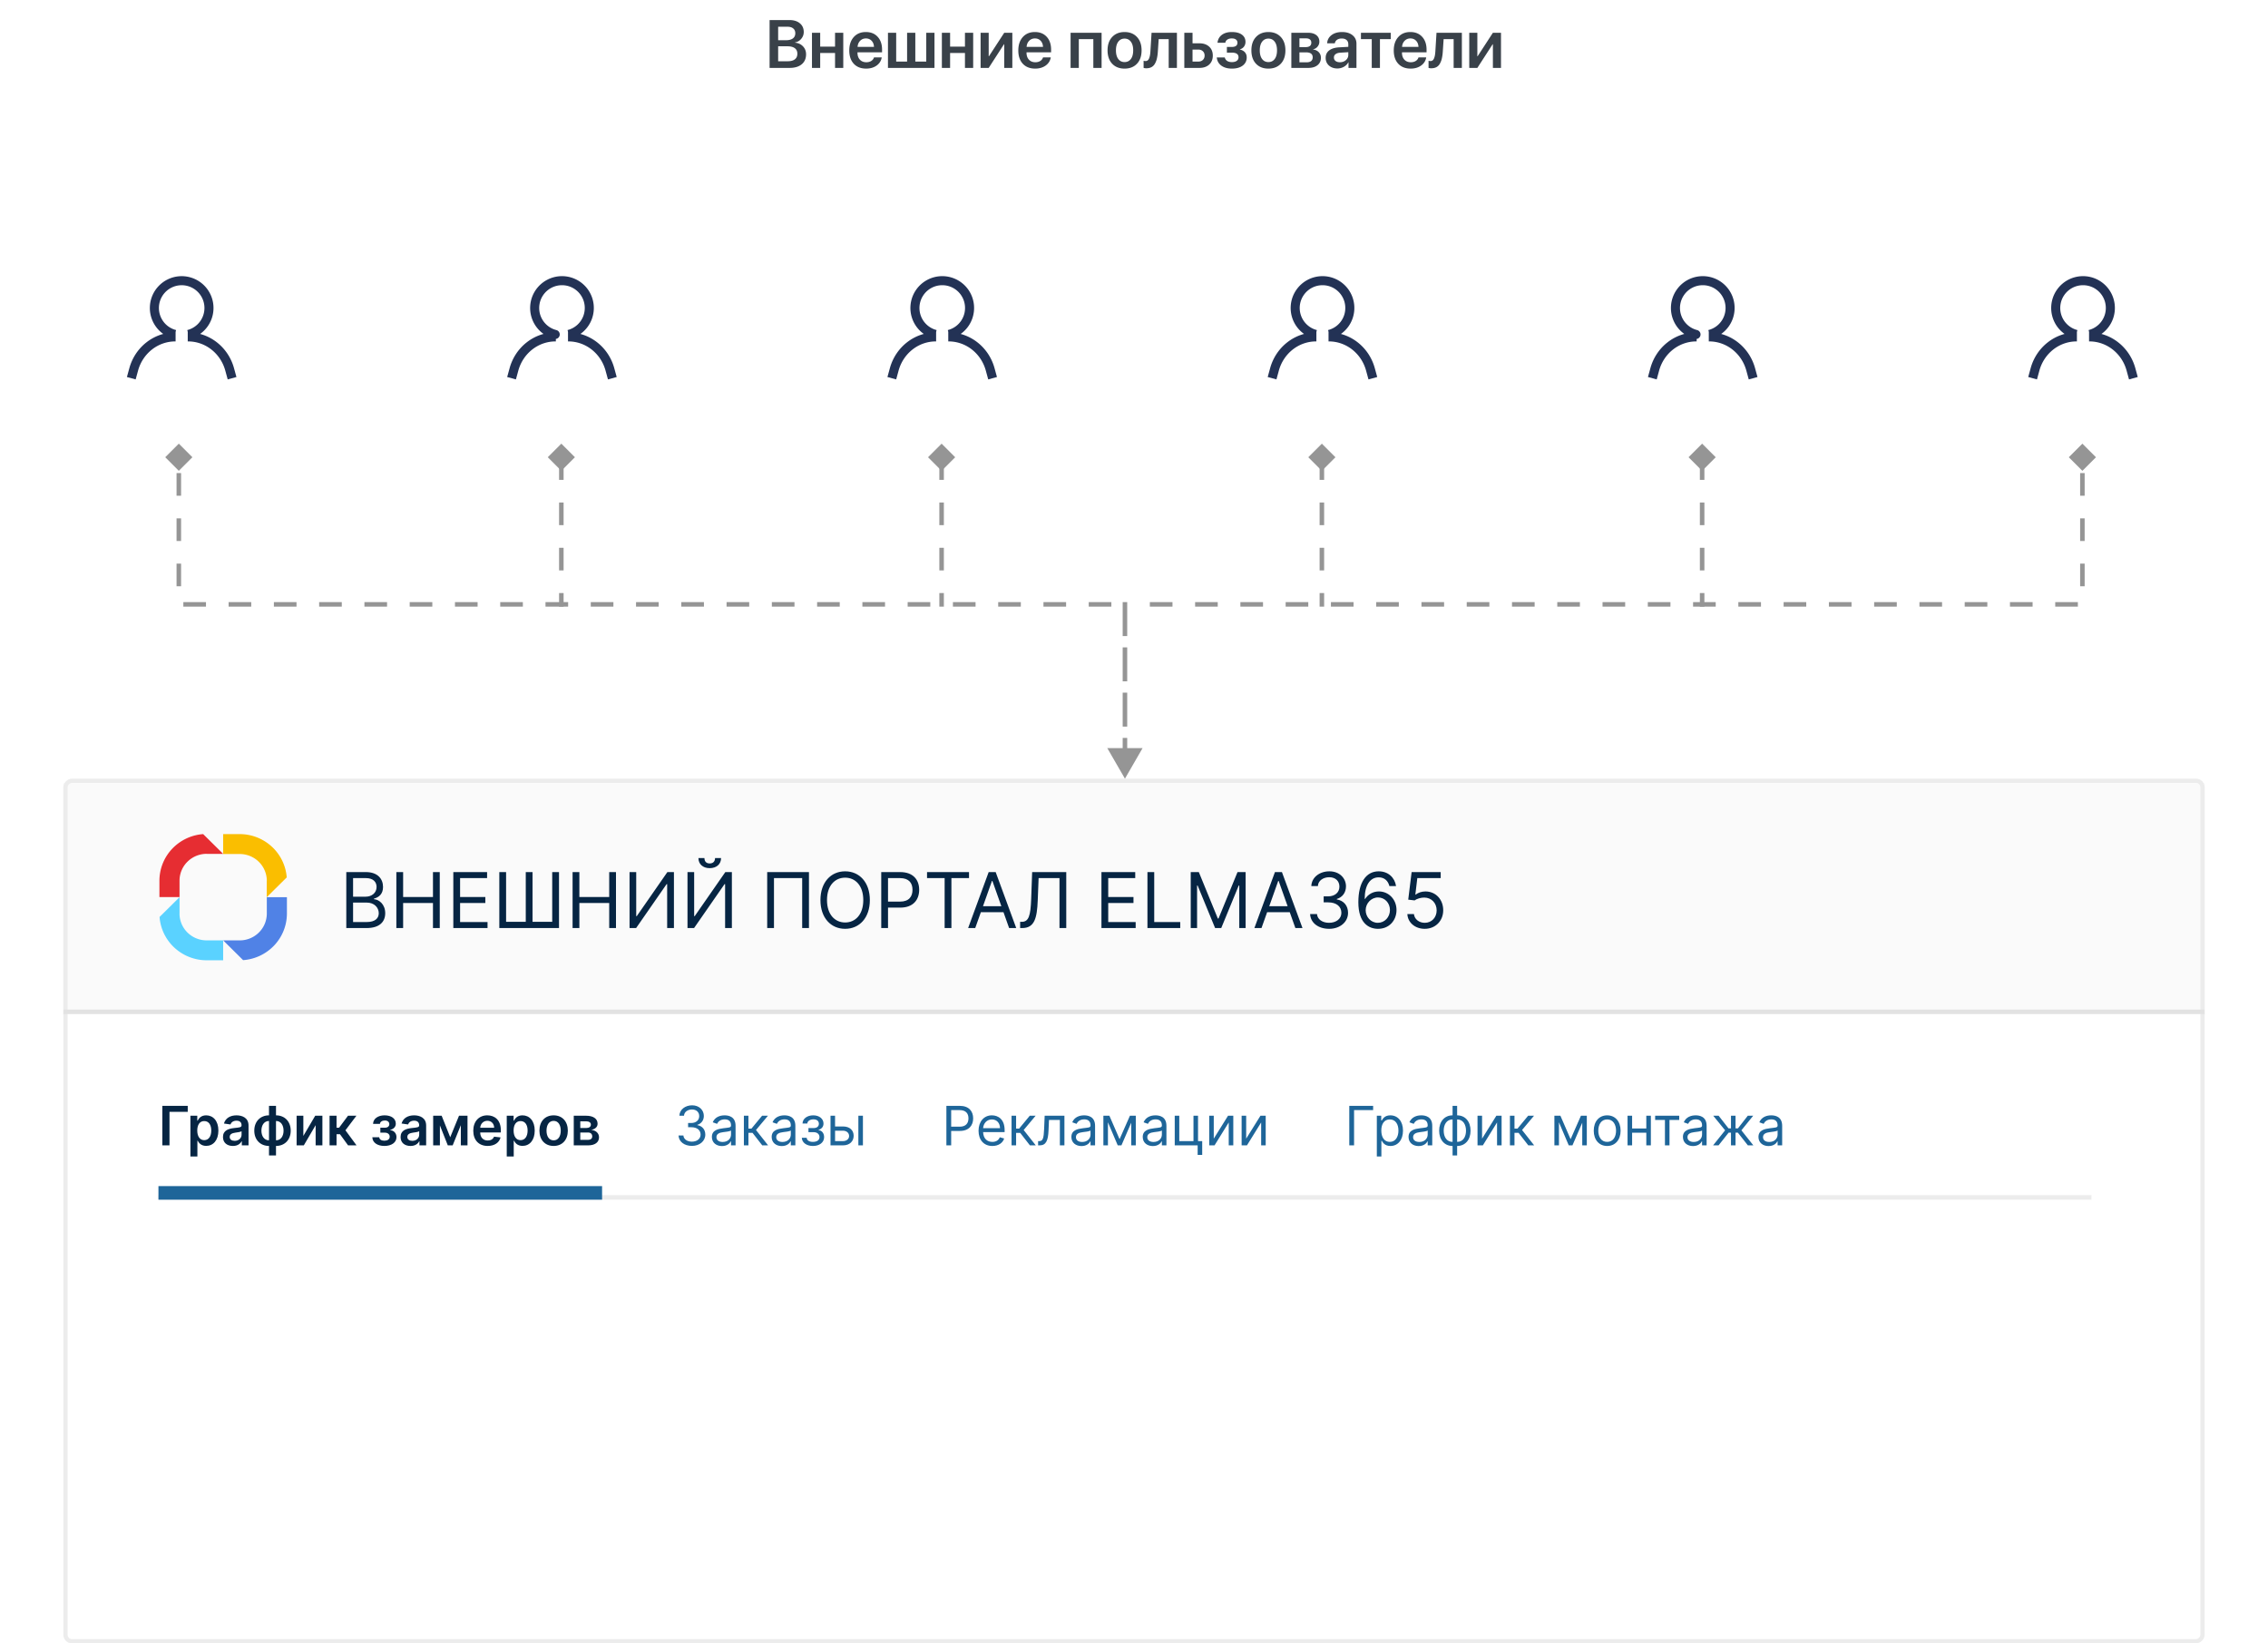 <svg width="501" height="363" fill="none" xmlns="http://www.w3.org/2000/svg"><path d="M39.5 94.5v39h209v32m0 2.5v-34.5H460v-39" stroke="#959595" stroke-dasharray="5 5"/><path d="M174.435 15h-4.432V4.431h4.388c.962 0 1.728.24 2.299.718.572.478.857 1.118.857 1.919 0 .566-.185 1.07-.556 1.509-.371.44-.828.703-1.37.79v.06c.723.068 1.309.339 1.758.812.454.474.681 1.06.681 1.758 0 .933-.322 1.668-.967 2.205-.644.532-1.531.798-2.658.798zm-2.542-9.097v2.981h1.729c.659 0 1.167-.132 1.523-.395.356-.269.535-.65.535-1.143 0-.459-.154-.813-.462-1.062-.302-.254-.737-.38-1.303-.38h-2.022zm0 7.625h2.109c.694 0 1.221-.142 1.582-.425.367-.283.55-.696.55-1.238 0-.537-.188-.945-.564-1.223-.371-.278-.921-.417-1.648-.417h-2.029v3.303zM184.461 15v-3.296h-3.281V15h-1.816V7.236h1.816v3.062h3.281V7.236h1.817V15h-1.817zm6.812-6.511c-.508 0-.933.176-1.274.527-.337.347-.525.794-.564 1.34h3.625c-.019-.551-.193-1-.52-1.347s-.749-.52-1.267-.52zm1.794 4.19h1.707c-.117.736-.491 1.335-1.121 1.794-.63.454-1.401.68-2.314.68-1.162 0-2.075-.356-2.739-1.069-.664-.717-.996-1.696-.996-2.936 0-1.231.329-2.217.988-2.96.664-.742 1.555-1.113 2.674-1.113 1.098 0 1.97.354 2.614 1.062.645.703.967 1.646.967 2.827v.594h-5.427v.11c0 .625.176 1.127.527 1.508.357.381.833.572 1.428.572.42 0 .782-.096 1.084-.286a1.37 1.37 0 0 0 .608-.784zM196.151 15V7.236h1.816v6.358h2.41V7.236h1.816v6.358h2.417V7.236h1.817V15h-10.276zm17.007 0v-3.296h-3.282V15h-1.816V7.236h1.816v3.062h3.282V7.236h1.816V15h-1.816zm5.244 0h-1.787V7.236h1.787v5.186h.058l3.377-5.186h1.787V15h-1.787V9.778h-.059L218.402 15zm10.21-6.511c-.508 0-.933.176-1.275.527-.337.347-.525.794-.564 1.34h3.626c-.02-.551-.193-1-.52-1.347s-.75-.52-1.267-.52zm1.794 4.19h1.707c-.117.736-.491 1.335-1.121 1.794-.63.454-1.401.68-2.314.68-1.162 0-2.075-.356-2.74-1.069-.664-.717-.996-1.696-.996-2.936 0-1.231.33-2.217.989-2.96.664-.742 1.555-1.113 2.673-1.113 1.099 0 1.971.354 2.615 1.062.645.703.967 1.646.967 2.827v.594h-5.427v.11c0 .625.176 1.127.527 1.508.357.381.833.572 1.428.572.42 0 .782-.096 1.084-.286a1.37 1.37 0 0 0 .608-.784zM241.517 15V8.643h-3.208V15h-1.816V7.236h6.848V15h-1.824zm9.639-.923c-.679.718-1.592 1.077-2.739 1.077-1.148 0-2.061-.36-2.74-1.077-.678-.723-1.018-1.709-1.018-2.959 0-1.245.342-2.229 1.026-2.952.683-.727 1.594-1.09 2.732-1.09 1.142 0 2.053.363 2.731 1.09.684.723 1.026 1.707 1.026 2.952 0 1.25-.34 2.236-1.018 2.96zm-4.131-1.047c.342.454.806.68 1.392.68.585 0 1.049-.226 1.391-.68.342-.454.513-1.091.513-1.912 0-.815-.171-1.45-.513-1.904-.342-.46-.806-.689-1.391-.689-.582 0-1.045.23-1.392.689-.342.454-.513 1.089-.513 1.904 0 .82.171 1.458.513 1.912zm8.745-1.648a9.561 9.561 0 0 1-.212 1.538 4.1 4.1 0 0 1-.44 1.15 1.9 1.9 0 0 1-.762.761c-.317.167-.698.25-1.142.25-.244 0-.442-.03-.593-.088v-1.568c.131.04.275.059.432.059a.754.754 0 0 0 .476-.154c.132-.107.237-.261.315-.461.083-.205.146-.435.19-.689a7.86 7.86 0 0 0 .095-.893l.249-4.05h5.603V15h-1.816V8.643h-2.212l-.183 2.739zm8.928-.432h-1.267v2.65h1.267c.425 0 .764-.122 1.018-.366s.381-.564.381-.96c0-.4-.129-.72-.388-.96-.254-.243-.591-.365-1.011-.365zM261.615 15V7.236h1.816v2.33h1.502c.908 0 1.63.246 2.168.74.537.488.805 1.147.805 1.977 0 .83-.268 1.491-.805 1.985-.538.488-1.26.732-2.168.732h-3.318zm10.51.154c-.957 0-1.736-.22-2.336-.66-.596-.439-.931-1.04-1.004-1.801h1.773a1.2 1.2 0 0 0 .52.762c.273.175.622.263 1.047.263.459 0 .818-.095 1.077-.285a.927.927 0 0 0 .388-.777c0-.683-.488-1.025-1.465-1.025h-1.106v-1.26h1.069c.84 0 1.26-.312 1.26-.937a.842.842 0 0 0-.315-.689c-.21-.17-.52-.256-.93-.256-.4 0-.728.085-.981.256a.997.997 0 0 0-.447.696h-1.729c.078-.732.396-1.309.952-1.729.562-.424 1.297-.637 2.205-.637.967 0 1.711.196 2.234.586.527.386.791.916.791 1.59 0 .395-.11.742-.33 1.04a1.557 1.557 0 0 1-.886.593v.058c.484.118.852.328 1.106.63.254.303.381.674.381 1.114 0 .752-.295 1.352-.886 1.801-.591.445-1.387.667-2.388.667zm10.803-1.077c-.678.718-1.592 1.077-2.739 1.077-1.147 0-2.061-.36-2.739-1.077-.679-.723-1.018-1.709-1.018-2.959 0-1.245.341-2.229 1.025-2.952.684-.727 1.594-1.09 2.732-1.09 1.143 0 2.053.363 2.732 1.09.683.723 1.025 1.707 1.025 2.952 0 1.25-.339 2.236-1.018 2.96zm-4.131-1.047c.342.454.806.68 1.392.68.586 0 1.05-.226 1.392-.68.341-.454.512-1.091.512-1.912 0-.815-.171-1.45-.512-1.904-.342-.46-.806-.689-1.392-.689-.581 0-1.045.23-1.392.689-.341.454-.512 1.089-.512 1.904 0 .82.171 1.458.512 1.912zm9.72-4.556h-1.473v1.934h1.333c.86 0 1.29-.327 1.29-.982 0-.302-.101-.537-.301-.703-.195-.166-.478-.249-.849-.249zm-.03 3.09h-1.443v2.198h1.59c.434 0 .766-.093.996-.278.229-.19.344-.464.344-.82 0-.733-.495-1.1-1.487-1.1zM285.257 15V7.236h3.684c.782 0 1.394.176 1.839.528.444.346.666.827.666 1.443 0 .405-.132.769-.395 1.09a1.57 1.57 0 0 1-.967.58v.058c.513.068.925.269 1.238.6.312.333.469.74.469 1.224 0 .688-.252 1.235-.755 1.64-.498.4-1.177.601-2.036.601h-3.743zm10.723-1.252c.522 0 .962-.154 1.318-.462.362-.312.542-.7.542-1.164v-.594l-1.794.11c-.44.03-.781.14-1.025.33a.887.887 0 0 0-.359.74c0 .317.119.57.359.761.244.186.563.279.959.279zm-.549 1.377c-.757 0-1.38-.218-1.868-.652-.483-.435-.725-.999-.725-1.692 0-.689.254-1.233.762-1.633.512-.4 1.242-.63 2.19-.689l2.05-.117v-.557c0-.405-.129-.72-.388-.945-.254-.224-.608-.337-1.062-.337-.425 0-.771.096-1.04.286-.268.19-.432.45-.491.776h-1.692c.04-.737.354-1.335.945-1.794.596-.464 1.38-.696 2.351-.696.962 0 1.731.235 2.308.703.581.47.871 1.094.871 1.875V15h-1.758v-1.238h-.036c-.22.415-.552.747-.996.996a2.908 2.908 0 0 1-1.421.367zm11.784-7.889v1.407h-2.387V15h-1.809V8.643h-2.388V7.236h6.584zm4.336 1.253c-.508 0-.932.176-1.274.527-.337.347-.525.794-.564 1.34h3.625c-.019-.551-.192-1-.52-1.347-.327-.347-.749-.52-1.267-.52zm1.795 4.19h1.706c-.117.736-.49 1.335-1.12 1.794-.63.454-1.402.68-2.315.68-1.162 0-2.075-.356-2.739-1.069-.664-.717-.996-1.696-.996-2.936 0-1.231.329-2.217.989-2.96.664-.742 1.555-1.113 2.673-1.113 1.099 0 1.97.354 2.615 1.062.644.703.966 1.646.966 2.827v.594h-5.427v.11c0 .625.176 1.127.528 1.508.356.381.832.572 1.428.572.42 0 .781-.096 1.084-.286a1.38 1.38 0 0 0 .608-.784zm5.368-1.297a9.561 9.561 0 0 1-.212 1.538 4.07 4.07 0 0 1-.44 1.15c-.19.337-.444.59-.761.761-.318.167-.698.25-1.143.25-.244 0-.442-.03-.593-.088v-1.568c.132.04.276.059.432.059a.752.752 0 0 0 .476-.154c.132-.107.237-.261.315-.461.083-.205.147-.435.191-.689.043-.254.075-.552.095-.893l.249-4.05h5.603V15h-1.817V8.643h-2.212l-.183 2.739zM326.346 15h-1.787V7.236h1.787v5.186h.059l3.376-5.186h1.787V15h-1.787V9.778h-.058L326.346 15z" fill="#394149"/><path fill="#FAFAFA" d="M487 173v51H14v-51z"/><path d="M58.925 194.57v3.611l4.413-4.369a10.288 10.288 0 0 0-3.3-6.8 10.488 10.488 0 0 0-7.09-2.765h-3.656v4.395h3.655c1.59 0 3.114.625 4.238 1.737a5.904 5.904 0 0 1 1.756 4.196" fill="#FABE00"/><path d="M52.947 207.716h-3.654l4.413 4.369a10.473 10.473 0 0 0 6.88-3.266 10.27 10.27 0 0 0 2.794-7.027v-3.61h-4.44v3.61a5.905 5.905 0 0 1-1.755 4.196 6.027 6.027 0 0 1-4.238 1.737" fill="#5082E6"/><path d="M39.663 201.792v-3.61l-4.415 4.368c.194 2.6 1.374 5.03 3.303 6.804a10.495 10.495 0 0 0 7.096 2.762h3.647v-4.395h-3.647a6.023 6.023 0 0 1-4.238-1.738 5.9 5.9 0 0 1-1.755-4.195" fill="#5AD2FF"/><path d="M45.645 188.611h3.647l-4.413-4.364a10.473 10.473 0 0 0-6.872 3.269 10.272 10.272 0 0 0-2.79 7.025v3.61h4.44v-3.614a5.9 5.9 0 0 1 1.755-4.195 6.023 6.023 0 0 1 4.238-1.738" fill="#E62D32"/><rect x="486.53" y="172.47" width="190.061" height="472.061" rx="1.409" transform="rotate(90 486.53 172.47)" stroke="#ECECEC" stroke-width=".939"/><path d="M76.497 205h4.468c2.921 0 4.129-1.425 4.129-3.284 0-1.956-1.352-3.019-2.487-3.091v-.121c1.062-.29 2.004-.99 2.004-2.584 0-1.811-1.208-3.284-3.791-3.284h-4.323V205zm1.497-1.328v-4.298h3.043c1.618 0 2.632 1.086 2.632 2.342 0 1.087-.748 1.956-2.704 1.956h-2.97zm0-5.602v-4.106h2.826c1.642 0 2.366.87 2.366 1.956 0 1.304-1.062 2.15-2.415 2.15h-2.777zm9.56 6.93h1.497v-5.53h6.592V205h1.498v-12.364h-1.498v5.506h-6.592v-5.506h-1.497V205zm12.584 0h7.558v-1.328h-6.061v-4.202h5.578v-1.328h-5.578v-4.178h5.964v-1.328h-7.461V205zm10.16-12.364V205h13.185v-12.364h-1.498v10.988h-4.346v-10.988h-1.497v10.988h-4.347v-10.988h-1.497zM126.484 205h1.498v-5.53h6.592V205h1.497v-12.364h-1.497v5.506h-6.592v-5.506h-1.498V205zm12.584-12.364V205h1.449l6.738-9.707h.12V205h1.497v-12.364h-1.448l-6.762 9.732h-.121v-9.732h-1.473zm12.8 0V205h1.449l6.737-9.707h.121V205h1.497v-12.364h-1.449l-6.761 9.732h-.121v-9.732h-1.473zm6.086-3.091c0 .628-.339 1.184-1.184 1.184s-1.159-.556-1.159-1.184h-1.328c0 1.304.966 2.222 2.487 2.222 1.546 0 2.512-.918 2.512-2.222h-1.328zm20.744 3.091h-9.225V205h1.498v-11.036h6.23V205h1.497v-12.364zm13.452 6.182c0-3.912-2.294-6.351-5.458-6.351-3.163 0-5.457 2.439-5.457 6.351s2.294 6.351 5.457 6.351c3.164 0 5.458-2.439 5.458-6.351zm-1.449 0c0 3.212-1.763 4.95-4.009 4.95-2.245 0-4.008-1.738-4.008-4.95 0-3.211 1.763-4.95 4.008-4.95 2.246 0 4.009 1.739 4.009 4.95zm3.966 6.182h1.497v-4.516h2.705c2.879 0 4.177-1.75 4.177-3.936 0-2.185-1.298-3.912-4.201-3.912h-4.178V205zm1.497-5.844v-5.192h2.632c2.011 0 2.777 1.099 2.777 2.584s-.766 2.608-2.752 2.608h-2.657zm8.618-5.192h3.888V205h1.497v-11.036h3.888v-1.328h-9.273v1.328zM215.428 205l1.244-3.501h4.998l1.244 3.501h1.57l-4.54-12.364h-1.546L213.859 205h1.569zm1.715-4.83 1.98-5.578h.096l1.98 5.578h-4.056zm8.204 4.83h.459c2.728 0 3.278-2.222 3.429-6.109l.193-4.927h4.612V205h1.497v-12.364h-7.534l-.217 5.965c-.133 3.646-.532 5.023-2.077 5.023h-.362V205zm17.963 0h7.558v-1.328h-6.061v-4.202h5.578v-1.328h-5.578v-4.178h5.964v-1.328h-7.461V205zm10.16 0h7.244v-1.328h-5.747v-11.036h-1.497V205zm9.562-12.364V205h1.401v-9.393h.121l3.863 9.393h1.353l3.863-9.393h.121V205h1.401v-12.364h-1.787l-4.202 10.263h-.145l-4.202-10.263h-1.787zM278.663 205l1.244-3.501h4.999l1.243 3.501h1.57l-4.54-12.364h-1.545L277.094 205h1.569zm1.715-4.83 1.98-5.578h.097l1.98 5.578h-4.057zm13.227 4.999c2.397 0 4.177-1.503 4.177-3.526 0-1.569-.929-2.71-2.487-2.97v-.096c1.25-.381 2.029-1.407 2.029-2.801 0-1.751-1.383-3.309-3.671-3.309-2.137 0-3.912 1.316-3.984 3.26h1.449c.054-1.231 1.225-1.956 2.511-1.956 1.364 0 2.246.827 2.246 2.077 0 1.304-1.02 2.149-2.487 2.149h-.991v1.328h.991c1.877 0 2.921.954 2.921 2.318 0 1.31-1.141 2.198-2.728 2.198-1.431 0-2.566-.737-2.657-1.932h-1.521c.091 1.944 1.805 3.26 4.202 3.26zm10.752 0c2.499.03 4.129-1.853 4.129-4.153 0-2.391-1.769-4.105-3.888-4.105-1.274 0-2.366.621-3.042 1.642h-.097c.006-3.013 1.177-4.758 3.091-4.758 1.304 0 2.089.821 2.366 1.932h1.473c-.302-1.919-1.762-3.26-3.839-3.26-2.783 0-4.492 2.463-4.492 6.834 0 4.57 2.27 5.844 4.299 5.868zm0-1.328c-1.552 0-2.687-1.322-2.681-2.801.006-1.479 1.196-2.801 2.729-2.801 1.515 0 2.632 1.243 2.632 2.777 0 1.569-1.165 2.825-2.68 2.825zm10.367 1.328c2.354 0 4.081-1.739 4.081-4.105 0-2.397-1.667-4.153-3.937-4.153-.833 0-1.642.295-2.149.7h-.072l.435-3.647h5.167v-1.328h-6.423l-.749 6.086 1.401.169c.513-.369 1.388-.634 2.149-.628 1.576.012 2.729 1.207 2.729 2.825 0 1.588-1.111 2.753-2.632 2.753-1.268 0-2.276-.815-2.391-1.932h-1.449c.091 1.884 1.715 3.26 3.84 3.26zM41.473 244.273h-5.612V253h1.58v-7.402h4.032v-1.325zm.59 11.182h1.542v-3.486h.064c.243.477.75 1.146 1.875 1.146 1.542 0 2.697-1.223 2.697-3.379 0-2.182-1.189-3.367-2.702-3.367-1.154 0-1.636.695-1.87 1.168h-.09v-1.082h-1.517v9zm1.512-5.728c0-1.27.545-2.092 1.538-2.092 1.027 0 1.556.874 1.556 2.092 0 1.228-.537 2.122-1.556 2.122-.984 0-1.538-.852-1.538-2.122zm7.87 3.405c1.028 0 1.641-.481 1.923-1.031h.05V253h1.484v-4.381c0-1.73-1.41-2.25-2.66-2.25-1.376 0-2.433.614-2.774 1.807l1.44.205c.154-.448.589-.831 1.343-.831.716 0 1.108.366 1.108 1.01v.025c0 .443-.464.465-1.62.588-1.27.137-2.484.516-2.484 1.99 0 1.287.942 1.969 2.19 1.969zm.401-1.133c-.643 0-1.103-.294-1.103-.861 0-.593.515-.84 1.206-.938.404-.055 1.214-.157 1.414-.319v.771c0 .729-.588 1.347-1.517 1.347zm7.577 3.225h1.547v-2.096c1.926 0 3.251-1.364 3.251-3.375 0-2.016-1.325-3.384-3.251-3.384v-2.096h-1.547v2.096c-1.926 0-3.251 1.368-3.251 3.384 0 2.011 1.325 3.375 3.251 3.375v2.096zm0-3.34c-1.09 0-1.675-.964-1.675-2.131 0-1.168.576-2.139 1.675-2.139v4.27zm1.547 0v-4.27c1.1 0 1.67.971 1.67 2.139 0 1.167-.57 2.131-1.67 2.131zm6.04-.972v-4.457h-1.487V253h1.59l2.612-4.462V253h1.491v-6.545h-1.585l-2.62 4.457zM72.8 253h1.543v-2.467h.754L76.891 253h1.867l-2.45-3.332 2.424-3.213h-1.858l-1.968 2.642h-.563v-2.642H72.8V253zm9.447-1.794c.038 1.214 1.15 1.922 2.663 1.922 1.551 0 2.672-.737 2.672-1.943 0-.882-.6-1.488-1.376-1.534v-.069c.75-.2 1.227-.669 1.227-1.376 0-1.104-.955-1.837-2.489-1.837-1.431 0-2.51.742-2.531 1.884h1.521c.017-.439.47-.746 1.083-.746s.984.328.984.814c0 .447-.34.78-.98.78H84.02v1.095h1.001c.643 0 1.065.362 1.065.891 0 .596-.524.886-1.184.886-.652 0-1.096-.281-1.125-.767h-1.53zm8.433 1.926c1.027 0 1.64-.481 1.922-1.031h.051V253h1.483v-4.381c0-1.73-1.41-2.25-2.66-2.25-1.376 0-2.432.614-2.773 1.807l1.44.205c.154-.448.588-.831 1.343-.831.715 0 1.107.366 1.107 1.01v.025c0 .443-.464.465-1.619.588-1.27.137-2.484.516-2.484 1.99 0 1.287.942 1.969 2.19 1.969zm.4-1.133c-.643 0-1.103-.294-1.103-.861 0-.593.516-.84 1.206-.938.405-.055 1.214-.157 1.415-.319v.771c0 .729-.588 1.347-1.517 1.347zm8.374-.793-1.892-4.751h-1.875V253h1.487v-4.411L98.917 253h1.078l1.803-4.457V253h1.474v-6.545h-1.875l-1.943 4.751zm8.272 1.922c1.525 0 2.573-.746 2.846-1.884l-1.44-.162c-.209.554-.72.844-1.385.844-.997 0-1.658-.656-1.671-1.777h4.56v-.473c0-2.297-1.381-3.307-2.991-3.307-1.875 0-3.098 1.377-3.098 3.397 0 2.054 1.206 3.362 3.179 3.362zm-1.645-4.019c.047-.835.664-1.538 1.585-1.538.886 0 1.483.648 1.491 1.538h-3.076zm5.86 6.346h1.543v-3.486h.064c.243.477.75 1.146 1.875 1.146 1.542 0 2.697-1.223 2.697-3.379 0-2.182-1.189-3.367-2.702-3.367-1.154 0-1.636.695-1.87 1.168h-.09v-1.082h-1.517v9zm1.513-5.728c0-1.27.545-2.092 1.538-2.092 1.027 0 1.556.874 1.556 2.092 0 1.228-.537 2.122-1.556 2.122-.984 0-1.538-.852-1.538-2.122zm8.842 3.401c1.918 0 3.137-1.351 3.137-3.375 0-2.029-1.219-3.384-3.137-3.384-1.917 0-3.136 1.355-3.136 3.384 0 2.024 1.219 3.375 3.136 3.375zm.009-1.236c-1.061 0-1.581-.946-1.581-2.143 0-1.198.52-2.157 1.581-2.157 1.044 0 1.564.959 1.564 2.157 0 1.197-.52 2.143-1.564 2.143zm4.437 1.108h3.17c1.534 0 2.412-.695 2.412-1.777 0-.916-.711-1.555-1.738-1.645.873-.162 1.419-.626 1.419-1.364 0-1.103-.968-1.759-2.515-1.759h-2.748V253zm1.444-1.214v-1.624h1.726c.567 0 .912.328.912.869 0 .469-.345.755-.912.755h-1.726zm0-2.621v-1.475h1.304c.644 0 1.036.273 1.036.721 0 .468-.379.754-1.006.754h-1.334z" fill="#062543"/><path d="M152.852 253.119c1.692 0 2.949-1.061 2.949-2.488 0-1.108-.656-1.914-1.756-2.097v-.068c.883-.269 1.432-.993 1.432-1.977 0-1.236-.976-2.336-2.591-2.336-1.508 0-2.761.929-2.812 2.302h1.023c.038-.87.865-1.381 1.772-1.381.963 0 1.586.584 1.586 1.466 0 .92-.721 1.517-1.756 1.517H152v.937h.699c1.325 0 2.062.674 2.062 1.637 0 .924-.805 1.551-1.926 1.551-1.01 0-1.811-.52-1.875-1.364h-1.074c.064 1.372 1.275 2.301 2.966 2.301zm6.635.034c1.142 0 1.739-.613 1.943-1.039h.052V253h1.005v-4.312c0-2.08-1.585-2.319-2.42-2.319-.989 0-2.114.341-2.625 1.534l.954.341c.222-.477.746-.988 1.705-.988.925 0 1.381.49 1.381 1.329v.034c0 .486-.495.443-1.688.597-1.214.158-2.54.426-2.54 1.926 0 1.278.989 2.011 2.233 2.011zm.154-.903c-.802 0-1.381-.358-1.381-1.057 0-.767.699-1.005 1.483-1.108.426-.051 1.568-.17 1.739-.375v.921c0 .818-.648 1.619-1.841 1.619zm4.682.75h1.005v-2.761h.904L168.38 253h1.295l-2.676-3.392 2.642-3.153h-1.295l-2.353 2.846h-.665v-2.846h-1.005V253zm8.371.153c1.142 0 1.739-.613 1.943-1.039h.052V253h1.005v-4.312c0-2.08-1.585-2.319-2.42-2.319-.989 0-2.114.341-2.625 1.534l.954.341c.222-.477.746-.988 1.705-.988.925 0 1.381.49 1.381 1.329v.034c0 .486-.495.443-1.688.597-1.214.158-2.54.426-2.54 1.926 0 1.278.989 2.011 2.233 2.011zm.154-.903c-.801 0-1.381-.358-1.381-1.057 0-.767.699-1.005 1.483-1.108.426-.051 1.568-.17 1.739-.375v.921c0 .818-.648 1.619-1.841 1.619zm4.273-.92c.034 1.073 1.061 1.806 2.454 1.806 1.432 0 2.472-.767 2.472-1.96 0-.818-.49-1.483-1.227-1.534v-.068c.622-.192 1.091-.644 1.091-1.381 0-1.035-.887-1.824-2.268-1.824-1.363 0-2.335.75-2.369 1.807h1.057c.03-.541.597-.92 1.364-.92.762 0 1.193.387 1.193.971 0 .546-.375.955-1.176.955h-1.125v.903h1.125c.801 0 1.312.439 1.312 1.091 0 .746-.66 1.057-1.466 1.057-.788 0-1.317-.311-1.363-.903h-1.074zm7.344-2.506v-2.369h-1.005V253h2.744c1.534 0 2.369-.938 2.369-2.114 0-1.193-.835-2.062-2.369-2.062h-1.739zm5.148 4.176h1.006v-6.545h-1.006V253zm-5.148-3.239h1.739c.797 0 1.363.486 1.363 1.177 0 .66-.566 1.124-1.363 1.124h-1.739v-2.301zM209.057 253h1.057v-3.188h1.909c2.032 0 2.949-1.235 2.949-2.778s-.917-2.761-2.966-2.761h-2.949V253zm1.057-4.125v-3.665h1.858c1.419 0 1.96.776 1.96 1.824s-.541 1.841-1.943 1.841h-1.875zm9.098 4.261c1.329 0 2.301-.664 2.608-1.653l-.972-.273c-.256.682-.848 1.023-1.636 1.023-1.181 0-1.995-.763-2.042-2.165h4.752v-.426c0-2.437-1.449-3.273-2.813-3.273-1.772 0-2.948 1.398-2.948 3.409 0 2.012 1.159 3.358 3.051 3.358zm-2.042-3.937c.069-1.019.789-1.926 1.939-1.926 1.091 0 1.79.818 1.79 1.926h-3.729zm6.282 3.801h1.005v-2.761h.904l2.148 2.761h1.295l-2.676-3.392 2.642-3.153h-1.296l-2.352 2.846h-.665v-2.846h-1.005V253zm5.865 0h.341c1.449 0 1.867-1.125 1.961-3.273l.102-2.335h2.403V253h1.006v-6.545h-4.364l-.119 2.897c-.085 2.199-.307 2.71-1.091 2.71h-.239V253zm9.584.153c1.142 0 1.739-.613 1.943-1.039h.052V253h1.005v-4.312c0-2.08-1.585-2.319-2.42-2.319-.989 0-2.114.341-2.625 1.534l.954.341c.222-.477.746-.988 1.705-.988.925 0 1.381.49 1.381 1.329v.034c0 .486-.495.443-1.688.597-1.214.158-2.54.426-2.54 1.926 0 1.278.989 2.011 2.233 2.011zm.154-.903c-.801 0-1.381-.358-1.381-1.057 0-.767.699-1.005 1.483-1.108.426-.051 1.568-.17 1.739-.375v.921c0 .818-.648 1.619-1.841 1.619zm8.261-.614-2.25-5.181h-1.329V253h1.006v-5.101l2.164 5.101h.818l2.165-5.007V253h1.006v-6.545H249.6l-2.284 5.181zm7.347 1.517c1.142 0 1.739-.613 1.943-1.039h.051V253h1.006v-4.312c0-2.08-1.585-2.319-2.42-2.319-.989 0-2.114.341-2.625 1.534l.954.341c.222-.477.746-.988 1.705-.988.924 0 1.38.49 1.38 1.329v.034c0 .486-.494.443-1.687.597-1.215.158-2.54.426-2.54 1.926 0 1.278.989 2.011 2.233 2.011zm.153-.903c-.801 0-1.38-.358-1.38-1.057 0-.767.699-1.005 1.483-1.108.426-.051 1.568-.17 1.738-.375v.921c0 .818-.647 1.619-1.841 1.619zm9.83-5.795h-1.005v5.607h-3.137v-5.607h-1.005V253h5.062v2.114h1.006v-3.052h-.921v-5.607zm3.475 5.062v-5.062h-1.005V253h1.176l3.136-5.062V253h1.006v-6.545h-1.159l-3.154 5.062zm7.161 0v-5.062h-1.006V253h1.176l3.136-5.062V253h1.006v-6.545h-1.159l-3.153 5.062zm28.042-7.244h-5.267V253h1.057v-7.79h4.21v-.937zm.819 11.182h1.006v-3.461h.085c.222.358.648 1.142 1.909 1.142 1.636 0 2.779-1.312 2.779-3.392 0-2.062-1.143-3.375-2.796-3.375-1.278 0-1.67.784-1.892 1.125h-.119v-1.039h-.972v9zm.989-5.728c0-1.466.647-2.454 1.875-2.454 1.278 0 1.909 1.074 1.909 2.454 0 1.398-.648 2.506-1.909 2.506-1.21 0-1.875-1.023-1.875-2.506zm8.25 3.426c1.142 0 1.738-.613 1.943-1.039h.051V253h1.006v-4.312c0-2.08-1.585-2.319-2.421-2.319-.988 0-2.113.341-2.625 1.534l.955.341c.221-.477.746-.988 1.704-.988.925 0 1.381.49 1.381 1.329v.034c0 .486-.494.443-1.687.597-1.215.158-2.54.426-2.54 1.926 0 1.278.988 2.011 2.233 2.011zm.153-.903c-.801 0-1.381-.358-1.381-1.057 0-.767.699-1.005 1.483-1.108.427-.051 1.569-.17 1.739-.375v.921c0 .818-.648 1.619-1.841 1.619zm7.341 2.983h1.006v-2.097c1.773 0 2.966-1.346 2.966-3.375 0-2.045-1.193-3.392-2.966-3.392v-2.096h-1.006v2.096c-1.772 0-2.965 1.347-2.965 3.392 0 2.029 1.193 3.375 2.965 3.375v2.097zm1.006-3v-4.96c1.347 0 1.96 1.176 1.96 2.488 0 1.313-.613 2.472-1.96 2.472zm-1.006 0c-1.346 0-1.96-1.159-1.96-2.472 0-1.312.614-2.488 1.96-2.488v4.96zm6.515-.716v-5.062h-1.006V253h1.176l3.137-5.062V253h1.005v-6.545h-1.159l-3.153 5.062zm6.154 1.483h1.006v-2.761h.904l2.147 2.761h1.296l-2.676-3.392 2.642-3.153h-1.296l-2.352 2.846h-.665v-2.846h-1.006V253zm13.4-1.364-2.25-5.181h-1.329V253h1.005v-5.101l2.165 5.101h.818l2.165-5.007V253h1.006v-6.545h-1.296l-2.284 5.181zm8.08 1.5c1.773 0 2.966-1.346 2.966-3.375 0-2.045-1.193-3.392-2.966-3.392-1.773 0-2.966 1.347-2.966 3.392 0 2.029 1.193 3.375 2.966 3.375zm0-.903c-1.347 0-1.96-1.159-1.96-2.472 0-1.312.613-2.488 1.96-2.488 1.346 0 1.96 1.176 1.96 2.488 0 1.313-.614 2.472-1.96 2.472zm5.507-5.778h-1.006V253h1.006v-2.795h3.136V253h1.006v-6.545h-1.006v2.812h-3.136v-2.812zm5.088.937h2.164V253h1.006v-5.608h2.148v-.937h-5.318v.937zm8.371 5.761c1.142 0 1.739-.613 1.943-1.039h.051V253h1.006v-4.312c0-2.08-1.585-2.319-2.42-2.319-.989 0-2.114.341-2.625 1.534l.954.341c.222-.477.746-.988 1.705-.988.924 0 1.38.49 1.38 1.329v.034c0 .486-.494.443-1.687.597-1.215.158-2.54.426-2.54 1.926 0 1.278.989 2.011 2.233 2.011zm.154-.903c-.802 0-1.381-.358-1.381-1.057 0-.767.699-1.005 1.483-1.108.426-.051 1.568-.17 1.738-.375v.921c0 .818-.647 1.619-1.84 1.619zm4.273.75h1.21l2.233-2.812h.511V253h1.006v-2.812h.511l2.216 2.812h1.21l-2.642-3.324 2.608-3.221h-1.193l-2.182 2.795h-.528v-2.795h-1.006v2.795h-.545l-2.182-2.795h-1.193l2.625 3.221-2.659 3.324zm12.261.153c1.142 0 1.738-.613 1.943-1.039h.051V253h1.006v-4.312c0-2.08-1.586-2.319-2.421-2.319-.988 0-2.113.341-2.625 1.534l.955.341c.221-.477.745-.988 1.704-.988.925 0 1.381.49 1.381 1.329v.034c0 .486-.494.443-1.688.597-1.214.158-2.539.426-2.539 1.926 0 1.278.988 2.011 2.233 2.011zm.153-.903c-.801 0-1.381-.358-1.381-1.057 0-.767.699-1.005 1.483-1.108.426-.051 1.568-.17 1.739-.375v.921c0 .818-.648 1.619-1.841 1.619z" fill="#1E6599"/><path fill="#E2E2E2" d="M14 223h473v1H14z"/><g filter="url(#a)"><circle cx="40.5" cy="74.5" r="26.5" fill="#fff"/></g><g filter="url(#b)"><circle cx="124.5" cy="74.5" r="26.5" fill="#fff"/></g><g filter="url(#c)"><circle cx="208.5" cy="74.5" r="26.5" fill="#fff"/></g><g filter="url(#d)"><circle cx="292.5" cy="74.5" r="26.5" fill="#fff"/></g><g filter="url(#e)"><circle cx="376.5" cy="74.5" r="26.5" fill="#fff"/></g><g filter="url(#f)"><circle cx="460.5" cy="74.5" r="26.5" fill="#fff"/></g><path d="m29 83.544.532-1.94c1.163-4.251 4.915-7.189 9.185-7.189h.071m12.476 9.129-.532-1.94c-1.163-4.251-4.915-7.189-9.185-7.189h-.075m-2.684-.537h-.141a6.032 6.032 0 0 1-4.544-5.847 6.03 6.03 0 1 1 7.514 5.847h-.141M113 83.544l.532-1.94c1.163-4.251 4.915-7.189 9.185-7.189h.071m12.476 9.129-.532-1.94c-1.163-4.251-4.915-7.189-9.185-7.189h-.075m-2.684-.537h-.141A6.033 6.033 0 0 1 124.134 62a6.03 6.03 0 0 1 1.483 11.878h-.141M197 83.544l.532-1.94c1.163-4.251 4.915-7.189 9.185-7.189h.071m12.476 9.129-.532-1.94c-1.163-4.251-4.915-7.189-9.185-7.189h-.075m-2.684-.537h-.142A6.033 6.033 0 0 1 208.134 62a6.03 6.03 0 0 1 1.483 11.878h-.141M281 83.544l.532-1.94c1.163-4.251 4.915-7.189 9.185-7.189h.071m12.476 9.129-.532-1.94c-1.163-4.251-4.915-7.189-9.185-7.189h-.075m-2.684-.537h-.142A6.033 6.033 0 0 1 292.134 62a6.03 6.03 0 0 1 1.483 11.878h-.141M365 83.544l.532-1.94c1.163-4.251 4.915-7.189 9.185-7.189h.071m12.476 9.129-.532-1.94c-1.163-4.251-4.915-7.189-9.185-7.189h-.075m-2.684-.537h-.142A6.033 6.033 0 0 1 376.134 62a6.03 6.03 0 0 1 1.483 11.878h-.141M449 83.544l.532-1.94c1.163-4.251 4.915-7.189 9.185-7.189h.071m12.476 9.129-.532-1.94c-1.163-4.251-4.915-7.189-9.185-7.189h-.075m-2.684-.537h-.142A6.033 6.033 0 0 1 460.134 62a6.03 6.03 0 0 1 1.483 11.878h-.141" stroke="#233255" stroke-width="2" stroke-miterlimit="10" stroke-linejoin="round"/><path fill="#959595" d="m39.5 98 3 3-3 3-3-3zm84.5 0 3 3-3 3-3-3zm84 0 3 3-3 3-3-3zm84 0 3 3-3 3-3-3zm84 0 3 3-3 3-3-3zm84 0 3 3-3 3-3-3zm-211.5 74-3.897-6.75h7.794L248.5 172z"/><path d="M124 101v33m84-33v33m84-33v33m84-33v33" stroke="#959595" stroke-dasharray="5 5"/><path fill="#ECECEC" d="M35 264h427v1H35z"/><path fill="#1E6599" d="M35 262h98v3H35z"/><defs><filter id="a" x="0" y="34" width="81" height="81" filterUnits="userSpaceOnUse" color-interpolation-filters="sRGB"><feFlood flood-opacity="0" result="BackgroundImageFix"/><feColorMatrix in="SourceAlpha" values="0 0 0 0 0 0 0 0 0 0 0 0 0 0 0 0 0 0 127 0" result="hardAlpha"/><feOffset/><feGaussianBlur stdDeviation="7"/><feComposite in2="hardAlpha" operator="out"/><feColorMatrix values="0 0 0 0 0 0 0 0 0 0 0 0 0 0 0 0 0 0 0.1 0"/><feBlend in2="BackgroundImageFix" result="effect1_dropShadow"/><feBlend in="SourceGraphic" in2="effect1_dropShadow" result="shape"/></filter><filter id="b" x="84" y="34" width="81" height="81" filterUnits="userSpaceOnUse" color-interpolation-filters="sRGB"><feFlood flood-opacity="0" result="BackgroundImageFix"/><feColorMatrix in="SourceAlpha" values="0 0 0 0 0 0 0 0 0 0 0 0 0 0 0 0 0 0 127 0" result="hardAlpha"/><feOffset/><feGaussianBlur stdDeviation="7"/><feComposite in2="hardAlpha" operator="out"/><feColorMatrix values="0 0 0 0 0 0 0 0 0 0 0 0 0 0 0 0 0 0 0.1 0"/><feBlend in2="BackgroundImageFix" result="effect1_dropShadow"/><feBlend in="SourceGraphic" in2="effect1_dropShadow" result="shape"/></filter><filter id="c" x="168" y="34" width="81" height="81" filterUnits="userSpaceOnUse" color-interpolation-filters="sRGB"><feFlood flood-opacity="0" result="BackgroundImageFix"/><feColorMatrix in="SourceAlpha" values="0 0 0 0 0 0 0 0 0 0 0 0 0 0 0 0 0 0 127 0" result="hardAlpha"/><feOffset/><feGaussianBlur stdDeviation="7"/><feComposite in2="hardAlpha" operator="out"/><feColorMatrix values="0 0 0 0 0 0 0 0 0 0 0 0 0 0 0 0 0 0 0.1 0"/><feBlend in2="BackgroundImageFix" result="effect1_dropShadow"/><feBlend in="SourceGraphic" in2="effect1_dropShadow" result="shape"/></filter><filter id="d" x="252" y="34" width="81" height="81" filterUnits="userSpaceOnUse" color-interpolation-filters="sRGB"><feFlood flood-opacity="0" result="BackgroundImageFix"/><feColorMatrix in="SourceAlpha" values="0 0 0 0 0 0 0 0 0 0 0 0 0 0 0 0 0 0 127 0" result="hardAlpha"/><feOffset/><feGaussianBlur stdDeviation="7"/><feComposite in2="hardAlpha" operator="out"/><feColorMatrix values="0 0 0 0 0 0 0 0 0 0 0 0 0 0 0 0 0 0 0.1 0"/><feBlend in2="BackgroundImageFix" result="effect1_dropShadow"/><feBlend in="SourceGraphic" in2="effect1_dropShadow" result="shape"/></filter><filter id="e" x="336" y="34" width="81" height="81" filterUnits="userSpaceOnUse" color-interpolation-filters="sRGB"><feFlood flood-opacity="0" result="BackgroundImageFix"/><feColorMatrix in="SourceAlpha" values="0 0 0 0 0 0 0 0 0 0 0 0 0 0 0 0 0 0 127 0" result="hardAlpha"/><feOffset/><feGaussianBlur stdDeviation="7"/><feComposite in2="hardAlpha" operator="out"/><feColorMatrix values="0 0 0 0 0 0 0 0 0 0 0 0 0 0 0 0 0 0 0.1 0"/><feBlend in2="BackgroundImageFix" result="effect1_dropShadow"/><feBlend in="SourceGraphic" in2="effect1_dropShadow" result="shape"/></filter><filter id="f" x="420" y="34" width="81" height="81" filterUnits="userSpaceOnUse" color-interpolation-filters="sRGB"><feFlood flood-opacity="0" result="BackgroundImageFix"/><feColorMatrix in="SourceAlpha" values="0 0 0 0 0 0 0 0 0 0 0 0 0 0 0 0 0 0 127 0" result="hardAlpha"/><feOffset/><feGaussianBlur stdDeviation="7"/><feComposite in2="hardAlpha" operator="out"/><feColorMatrix values="0 0 0 0 0 0 0 0 0 0 0 0 0 0 0 0 0 0 0.1 0"/><feBlend in2="BackgroundImageFix" result="effect1_dropShadow"/><feBlend in="SourceGraphic" in2="effect1_dropShadow" result="shape"/></filter></defs></svg>